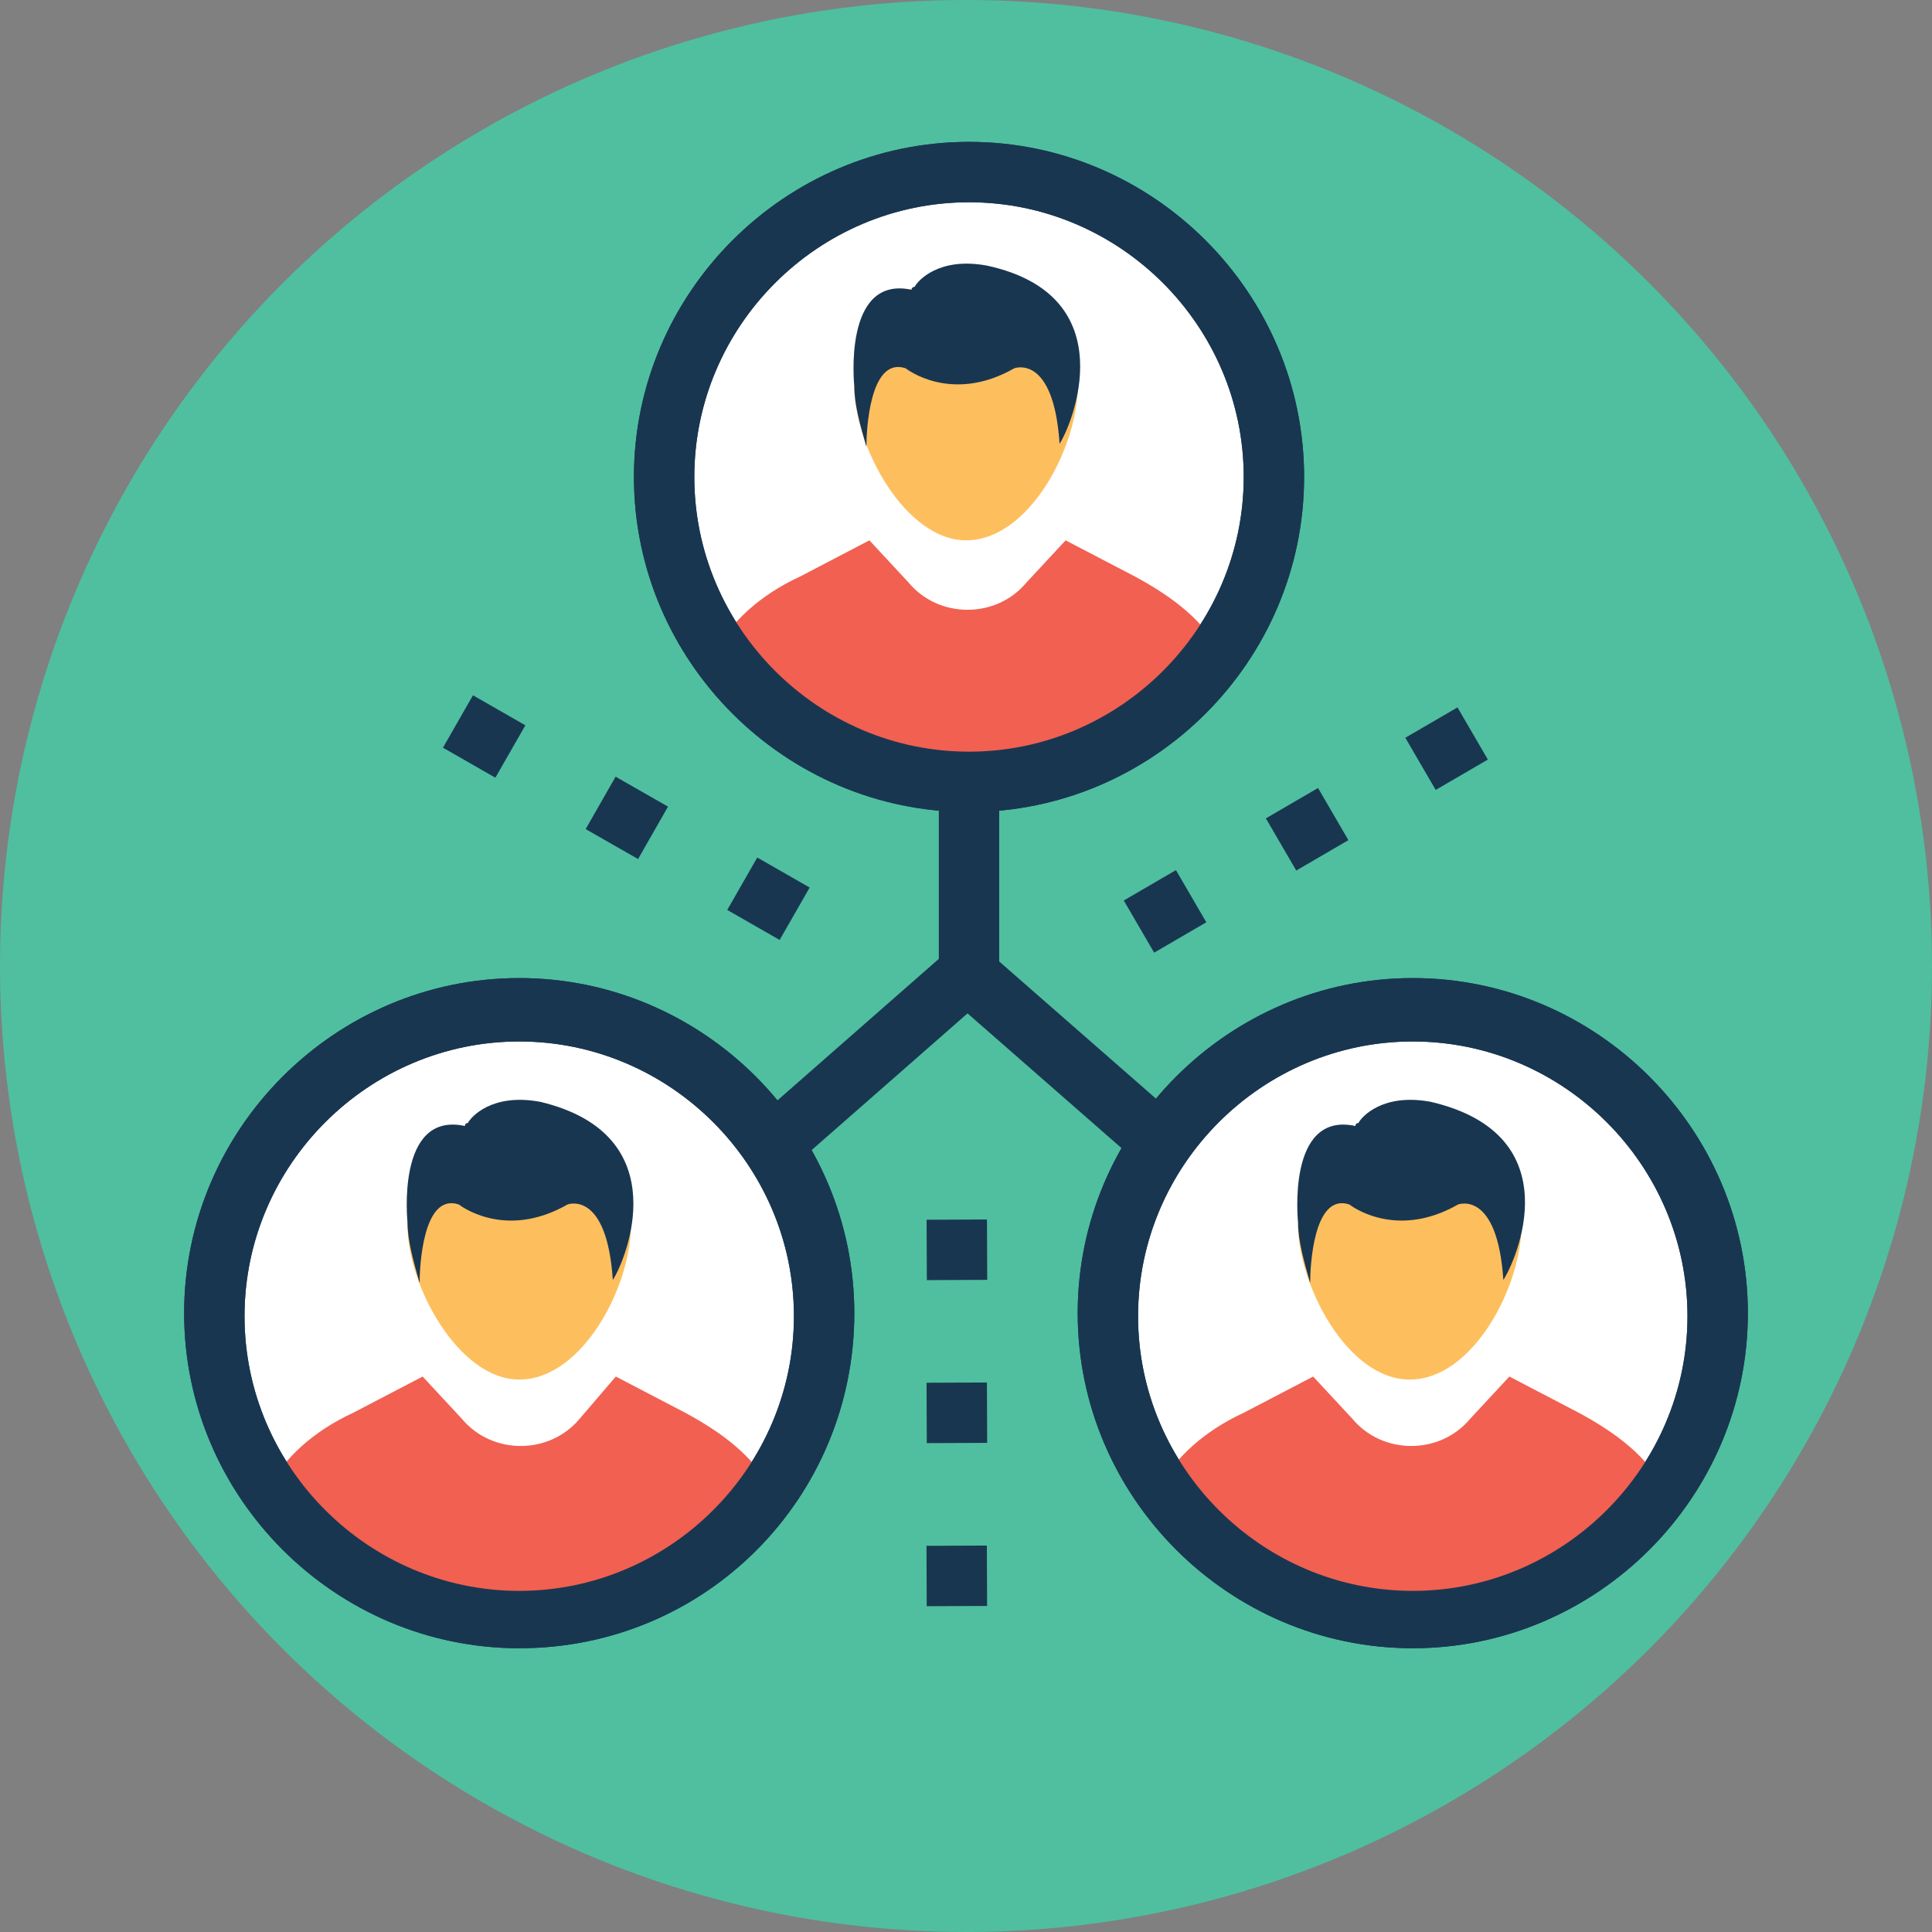 <?xml version="1.0" encoding="iso-8859-1"?>
<!-- Generator: Adobe Illustrator 19.0.0, SVG Export Plug-In . SVG Version: 6.00 Build 0)  -->
<svg version="1.1" id="Capa_1" xmlns="http://www.w3.org/2000/svg" xmlns:xlink="http://www.w3.org/1999/xlink" x="0px" y="0px"
	 viewBox="0 0 496.485 496.485" style="enable-background:new 0 0 496.485 496.485;" xml:space="preserve">
<rect x="0" y="0" width="496.485" height="496.485" fill="#808080" stroke="none"/>
<circle style="fill:#4FBF9F;" cx="248.242" cy="248.242" r="248.242"/>
<g>
	<path style="fill:#193651;" d="M293.236,299.442L243.588,256c-3.103-3.103-3.879-7.758-0.776-10.861s7.758-3.879,10.861-0.776
		l49.648,43.442c3.103,3.103,3.879,7.758,0.776,10.861C301.77,301.77,297.115,301.77,293.236,299.442z"/>
	<path style="fill:#193651;" d="M249.018,257.552c-4.655,0-7.758-3.103-7.758-7.758v-48.873c0-4.655,3.103-7.758,7.758-7.758
		c4.655,0,7.758,3.103,7.758,7.758v48.873C256.776,254.448,252.897,257.552,249.018,257.552z"/>
</g>
<path style="fill:#193651;" d="M192.388,299.442c-3.103-3.103-2.327-7.758,0.776-10.861l50.424-44.218
	c3.103-3.103,7.758-2.327,10.861,0.776c3.103,3.103,2.327,7.758-0.776,10.861l-50.424,44.218
	C200.145,302.545,195.491,302.545,192.388,299.442z"/>
<path style="fill:#FFFFFF;" d="M249.018,44.218L249.018,44.218c-43.442,0-78.352,34.909-78.352,78.352s34.909,78.352,78.352,78.352
	l0,0c43.442,0,78.352-34.909,78.352-78.352S291.685,44.218,249.018,44.218z"/>
<path id="SVGCleanerId_0" style="fill:#193651;" d="M249.018,208.679c-47.321,0-86.109-38.788-86.109-86.109
	s38.788-86.109,86.109-86.109s86.109,38.788,86.109,86.109S296.339,208.679,249.018,208.679z M249.018,51.976
	c-38.788,0-70.594,31.806-70.594,70.594s31.806,70.594,70.594,70.594s70.594-31.806,70.594-70.594S287.806,51.976,249.018,51.976z"
	/>
<path style="fill:#F16051;" d="M249.018,200.921L249.018,200.921c26.376,0,50.424-13.188,64.388-33.358
	c-3.879-7.758-11.636-13.964-21.721-19.394l-17.842-9.309l-10.085,10.861c-7.758,9.309-22.497,9.309-30.255,0l-10.085-10.861
	l-17.842,9.309c-10.085,4.655-17.842,11.636-21.721,19.394C198.594,187.733,221.867,200.921,249.018,200.921z"/>
<path style="fill:#FDBF5E;" d="M276.945,99.297c0,15.515-12.412,39.564-28.703,39.564c-15.515,0-28.703-24.048-28.703-39.564
	s12.412-28.703,28.703-28.703C263.758,70.594,276.945,84.558,276.945,99.297z"/>
<path style="fill:#193651;" d="M253.673,68.267c-12.412-2.327-17.842,3.879-18.618,5.43c0,0-0.776,0-0.776,0.776
	c-17.842-3.879-14.739,24.824-14.739,24.824c0,4.655,1.552,10.085,3.103,15.515c0-3.879,0.776-23.273,10.085-20.17
	c0,0,11.636,9.309,27.927,0c0,0,10.085-3.879,11.636,19.394C275.394,109.382,289.358,76.024,253.673,68.267z"/>
<g>
	<path id="SVGCleanerId_0_1_" style="fill:#193651;" d="M249.018,208.679c-47.321,0-86.109-38.788-86.109-86.109
		s38.788-86.109,86.109-86.109s86.109,38.788,86.109,86.109S296.339,208.679,249.018,208.679z M249.018,51.976
		c-38.788,0-70.594,31.806-70.594,70.594s31.806,70.594,70.594,70.594s70.594-31.806,70.594-70.594S287.806,51.976,249.018,51.976z"
		/>
</g>
<path style="fill:#FFFFFF;" d="M363.055,259.879L363.055,259.879c-43.442,0-78.352,34.909-78.352,78.352
	s34.909,78.352,78.352,78.352l0,0c43.442,0,78.352-34.909,78.352-78.352S405.721,259.879,363.055,259.879z"/>
<path id="SVGCleanerId_1" style="fill:#193651;" d="M363.055,423.564c-47.321,0-86.109-38.788-86.109-86.109
	s38.788-86.109,86.109-86.109s86.109,38.788,86.109,86.109S410.376,423.564,363.055,423.564z M363.055,267.636
	c-38.788,0-70.594,31.806-70.594,70.594s31.806,70.594,70.594,70.594s70.594-31.806,70.594-70.594S401.842,267.636,363.055,267.636z
	"/>
<path style="fill:#F16051;" d="M363.055,415.806L363.055,415.806c26.376,0,50.424-13.188,64.388-33.358
	c-3.879-7.758-11.636-13.964-21.721-19.394l-17.842-9.309l-10.085,10.861c-7.758,9.309-22.497,9.309-30.255,0l-10.085-10.861
	l-17.842,9.309c-10.085,4.655-17.842,11.636-21.721,19.394C312.63,402.618,335.903,415.806,363.055,415.806z"/>
<path style="fill:#FDBF5E;" d="M390.982,314.958c0,15.515-12.412,39.564-28.703,39.564s-28.703-24.824-28.703-39.564
	c0-15.515,12.412-28.703,28.703-28.703S390.982,299.442,390.982,314.958z"/>
<path style="fill:#193651;" d="M367.709,283.152c-12.412-2.327-17.842,3.879-18.618,5.43c0,0-0.776,0-0.776,0.776
	c-17.842-3.879-14.739,24.824-14.739,24.824c0,4.655,1.552,10.085,3.103,15.515c0-3.879,0.776-23.273,10.085-20.17
	c0,0,11.636,9.309,27.927,0c0,0,10.085-3.879,11.636,19.394C389.43,324.267,404.17,291.685,367.709,283.152z"/>
<g>
	<path id="SVGCleanerId_1_1_" style="fill:#193651;" d="M363.055,423.564c-47.321,0-86.109-38.788-86.109-86.109
		s38.788-86.109,86.109-86.109s86.109,38.788,86.109,86.109S410.376,423.564,363.055,423.564z M363.055,267.636
		c-38.788,0-70.594,31.806-70.594,70.594s31.806,70.594,70.594,70.594s70.594-31.806,70.594-70.594S401.842,267.636,363.055,267.636
		z"/>
</g>
<path style="fill:#FFFFFF;" d="M133.43,259.879L133.43,259.879c-43.442,0-78.352,34.909-78.352,78.352s34.909,78.352,78.352,78.352
	l0,0c43.442,0,78.352-34.909,78.352-78.352S176.873,259.879,133.43,259.879z"/>
<path id="SVGCleanerId_2" style="fill:#193651;" d="M133.43,423.564c-47.321,0-86.109-38.788-86.109-86.109
	s38.788-86.109,86.109-86.109s86.109,38.788,86.109,86.109S181.527,423.564,133.43,423.564z M133.43,267.636
	c-38.788,0-70.594,31.806-70.594,70.594s31.806,70.594,70.594,70.594s70.594-31.806,70.594-70.594S172.218,267.636,133.43,267.636z"
	/>
<path style="fill:#F16051;" d="M133.43,415.806L133.43,415.806c26.376,0,50.424-13.188,64.388-33.358
	c-3.879-7.758-11.636-13.964-21.721-19.394l-17.842-9.309l-9.309,10.861c-7.758,9.309-22.497,9.309-30.255,0l-10.085-10.861
	l-17.842,9.309c-10.085,4.655-17.842,11.636-21.721,19.394C83.782,402.618,107.055,415.806,133.43,415.806z"/>
<path style="fill:#FDBF5E;" d="M162.133,314.958c0,15.515-12.412,39.564-28.703,39.564c-15.515,0-28.703-24.048-28.703-39.564
	c0-15.515,12.412-28.703,28.703-28.703C148.945,286.255,162.133,299.442,162.133,314.958z"/>
<path style="fill:#193651;" d="M138.861,283.152c-12.412-2.327-17.842,3.879-18.618,5.43c0,0-0.776,0-0.776,0.776
	c-17.842-3.879-14.739,24.824-14.739,24.824c0,4.655,1.552,10.085,3.103,15.515c0-3.879,0.776-23.273,10.085-20.17
	c0,0,11.636,9.309,27.927,0c0,0,10.085-3.879,11.636,19.394C160.582,324.267,174.545,291.685,138.861,283.152z"/>
<g>
	<path id="SVGCleanerId_2_1_" style="fill:#193651;" d="M133.43,423.564c-47.321,0-86.109-38.788-86.109-86.109
		s38.788-86.109,86.109-86.109s86.109,38.788,86.109,86.109S181.527,423.564,133.43,423.564z M133.43,267.636
		c-38.788,0-70.594,31.806-70.594,70.594s31.806,70.594,70.594,70.594s70.594-31.806,70.594-70.594S172.218,267.636,133.43,267.636z
		"/>
</g>
<rect x="238.161" y="397.191" transform="matrix(-1 0.004 -0.004 -1 493.415 808.936)" style="fill:#193651;" width="15.515" height="15.515"/>
<rect x="238.156" y="355.296" transform="matrix(-1 0.004 -0.004 -1 493.26 725.132)" style="fill:#193651;" width="15.515" height="15.515"/>
<rect x="238.165" y="313.41" transform="matrix(-1 0.004 -0.004 -1 493.114 641.359)" style="fill:#193651;" width="15.515" height="15.515"/>
<rect x="363.89" y="184.727" transform="matrix(-0.864 0.503 -0.503 -0.864 789.669 171.76)" style="fill:#193651;" width="15.515" height="15.515"/>
<rect x="328.05" y="205.426" transform="matrix(-0.864 0.503 -0.503 -0.864 733.278 228.383)" style="fill:#193651;" width="15.515" height="15.515"/>
<rect x="291.532" y="226.515" transform="matrix(-0.864 0.503 -0.503 -0.864 675.819 286.076)" style="fill:#193651;" width="15.515" height="15.515"/>
<rect x="116.714" y="181.503" transform="matrix(-0.497 0.868 -0.868 -0.497 350.563 175.288)" style="fill:#193651;" width="15.515" height="15.515"/>
<rect x="153.24" y="202.312" transform="matrix(-0.496 0.868 -0.868 -0.496 423.28 174.622)" style="fill:#193651;" width="15.515" height="15.515"/>
<rect x="189.782" y="223.184" transform="matrix(-0.497 0.868 -0.868 -0.497 496.11 174.271)" style="fill:#193651;" width="15.515" height="15.515"/>
<g>
</g>
<g>
</g>
<g>
</g>
<g>
</g>
<g>
</g>
<g>
</g>
<g>
</g>
<g>
</g>
<g>
</g>
<g>
</g>
<g>
</g>
<g>
</g>
<g>
</g>
<g>
</g>
<g>
</g>
</svg>
